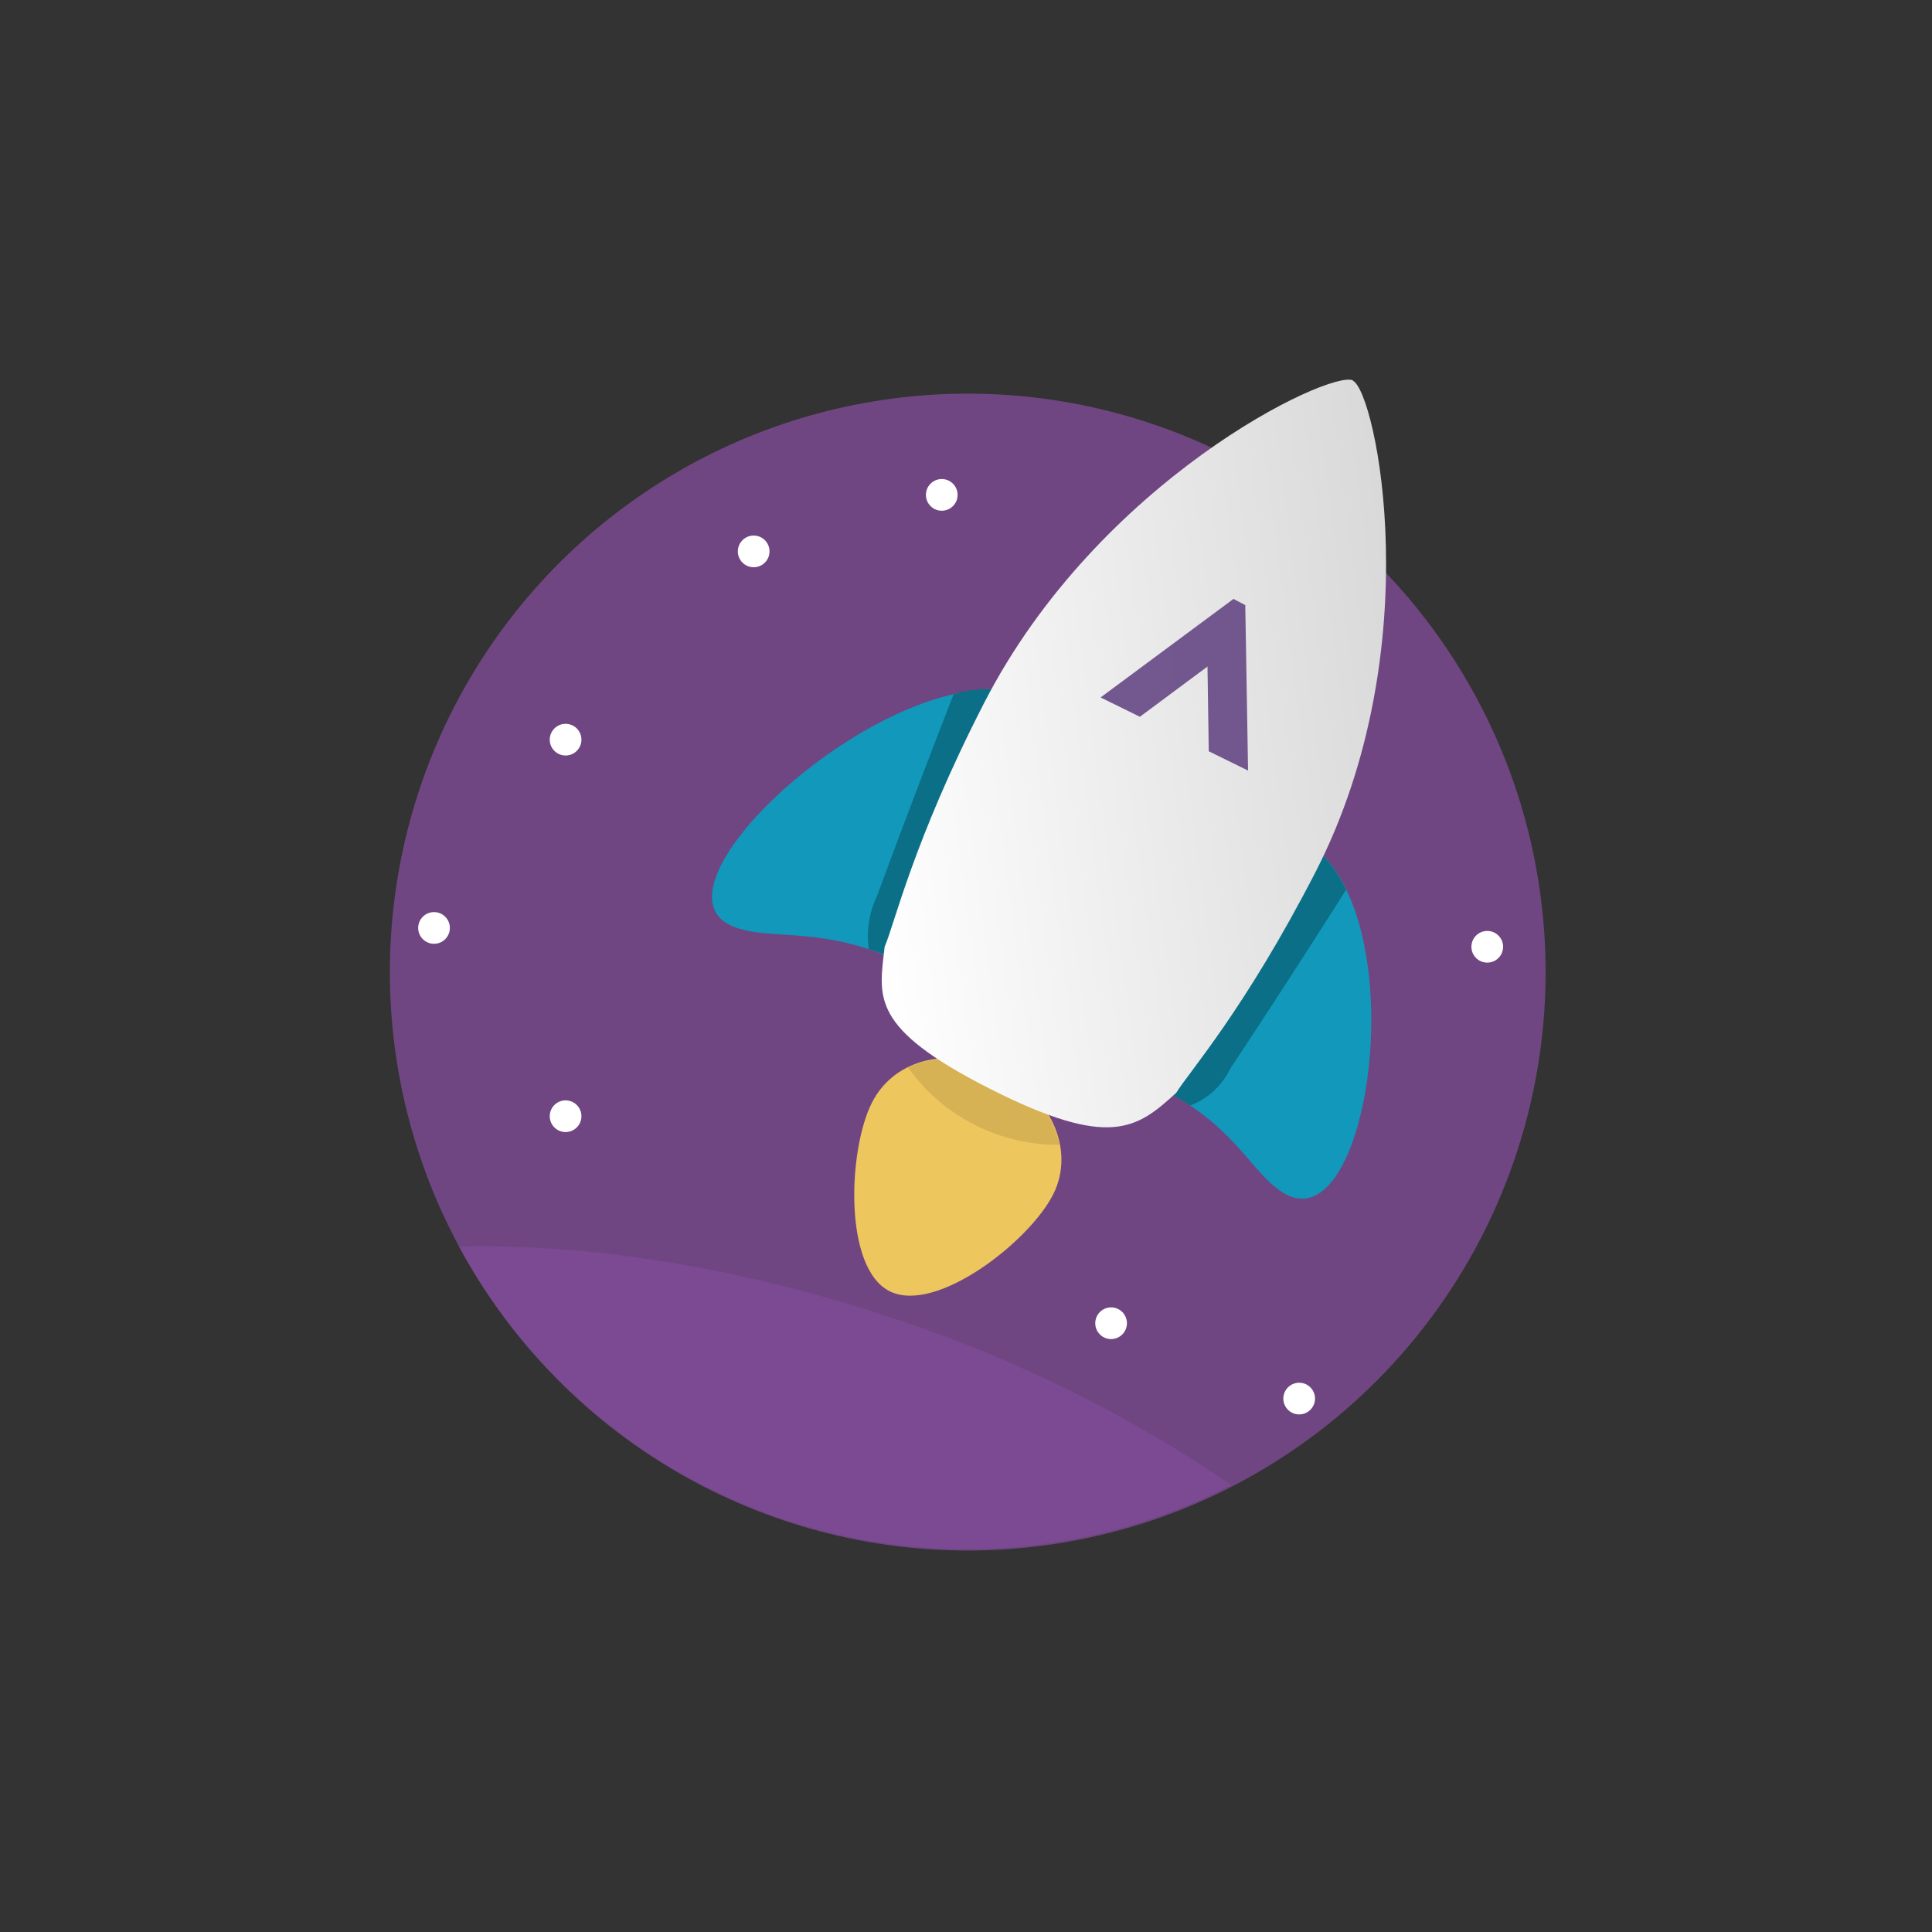 <svg id="Layer_1" data-name="Layer 1" xmlns="http://www.w3.org/2000/svg" xmlns:xlink="http://www.w3.org/1999/xlink" viewBox="0 0 200 200"><rect x="0" y="0" width="200" height="200" fill="#333333" stroke="none"/><defs><style>.cls-1{fill:none;}.cls-2{fill:#7e4b96;}.cls-2,.cls-9{opacity:0.8;}.cls-3{clip-path:url(#clip-path);}.cls-4{fill:#eec65e;}.cls-5{fill:#1198ba;}.cls-6{fill:#0a6f87;}.cls-7{fill:#d6b255;}.cls-8{fill:url(#linear-gradient);}.cls-10{fill:#553378;}.cls-11{fill:#fff;}</style><clipPath id="clip-path"><rect class="cls-1" x="73.22" y="49.17" width="82.07" height="82.48" transform="translate(-22.35 39.75) rotate(-18.01)"/></clipPath><linearGradient id="linear-gradient" x1="218.22" y1="-134.04" x2="276.4" y2="-134.04" gradientTransform="matrix(0.99, -0.13, 0.13, 0.99, -109.98, 244.67)" gradientUnits="userSpaceOnUse"><stop offset="0" stop-color="#fff"/><stop offset="1" stop-color="#d9d9d9"/></linearGradient></defs><title>iconography-set-1</title><ellipse class="cls-2" cx="100.18" cy="100.63" rx="59.82" ry="59.88"/><path class="cls-1" d="M81.32,157.35A59.65,59.65,0,0,1,47.52,129,75.37,75.37,0,0,0,30,131.32a59.82,59.82,0,0,0,110,32.86,90.53,90.53,0,0,0-12.57-10.46A59.55,59.55,0,0,1,81.32,157.35Z"/><path class="cls-2" d="M127.46,153.72a139.12,139.12,0,0,0-35.6-17.45c-15.77-5.21-31.15-7.53-44.34-7.23a59.74,59.74,0,0,0,79.94,24.68Z"/><g class="cls-3"><path class="cls-4" d="M103.63,110.83c4.81,2.44,7.83,8,5.38,12.84s-12.1,12.4-16.91,10S87.8,119,90.26,114.15s8.56-5.77,13.37-3.32Zm0,0"/><path class="cls-5" d="M137,88.58c9.15,9.58,4.38,40.33-4.22,34.86-3.48-2.21-4.89-7.1-13.44-11.2,0,0,2.51-.35,4.49-3.8C128.69,101.37,137,88.62,137,88.58Zm0,0"/><path class="cls-5" d="M104.15,71.46C90.09,69.88,66,92.38,76.12,96c4.1,1.47,9.26-.36,18.15,4.05,0,0-1.25-2.24.56-5.92,3.22-8.2,9.27-22.65,9.32-22.66Zm0,0"/></g><path class="cls-6" d="M99.25,71.74l-.52.11C97.1,76,93.15,86.29,90.81,92.72a9.6,9.6,0,0,0-.87,5.53,26.93,26.93,0,0,1,2.71,1,11.63,11.63,0,0,1,1.29-4.86c3-8.22,8.67-23,8.71-23.05a13.44,13.44,0,0,0-3.4.36Zm-.09.21"/><path class="cls-6" d="M137,88.59c-1.16,1.86-8.46,13.62-12.94,20.33a7.76,7.76,0,0,1-3.92,3.73,31.25,31.25,0,0,1,3.07,1.79,7.56,7.56,0,0,0,4.13-3.8c3.75-5.62,9.55-14.63,12-18.53a14.06,14.06,0,0,0-2.23-3.38Zm.14.15"/><g class="cls-3"><path class="cls-7" d="M94,110.51a19.08,19.08,0,0,0,15.68,8,11.3,11.3,0,0,0-6.07-7.68,11,11,0,0,0-9.61-.32Zm0,0"/><path class="cls-8" d="M140.05,39.41c2.39,1.14,8,27.68-3.84,50.81-7.36,14.32-13.2,20.84-14.44,22.9-4.06,3.71-6.85,5.9-19.33-.43S91,103.2,91.58,98c1-2.25,2.93-10.88,10.28-25.2,11.87-23.13,35.73-34.5,38.19-33.43Zm0,0"/></g><g id="_Group_" data-name="&lt;Group&gt;" class="cls-9"><path class="cls-10" d="M128.91,62.64l.29,17.13-4.07-2L125,69l-7,5.2-4.07-2L127.69,62Z"/></g><circle class="cls-11" cx="44.93" cy="96.06" r="1.64"/><circle class="cls-11" cx="58.55" cy="115.55" r="1.64"/><circle class="cls-11" cx="58.55" cy="76.57" r="1.64"/><circle class="cls-11" cx="78.02" cy="57.08" r="1.64"/><circle class="cls-11" cx="97.49" cy="51.23" r="1.64"/><circle class="cls-11" cx="153.96" cy="98.01" r="1.64"/><circle class="cls-11" cx="115.02" cy="136.98" r="1.64"/><circle class="cls-11" cx="134.49" cy="144.78" r="1.64"/></svg>